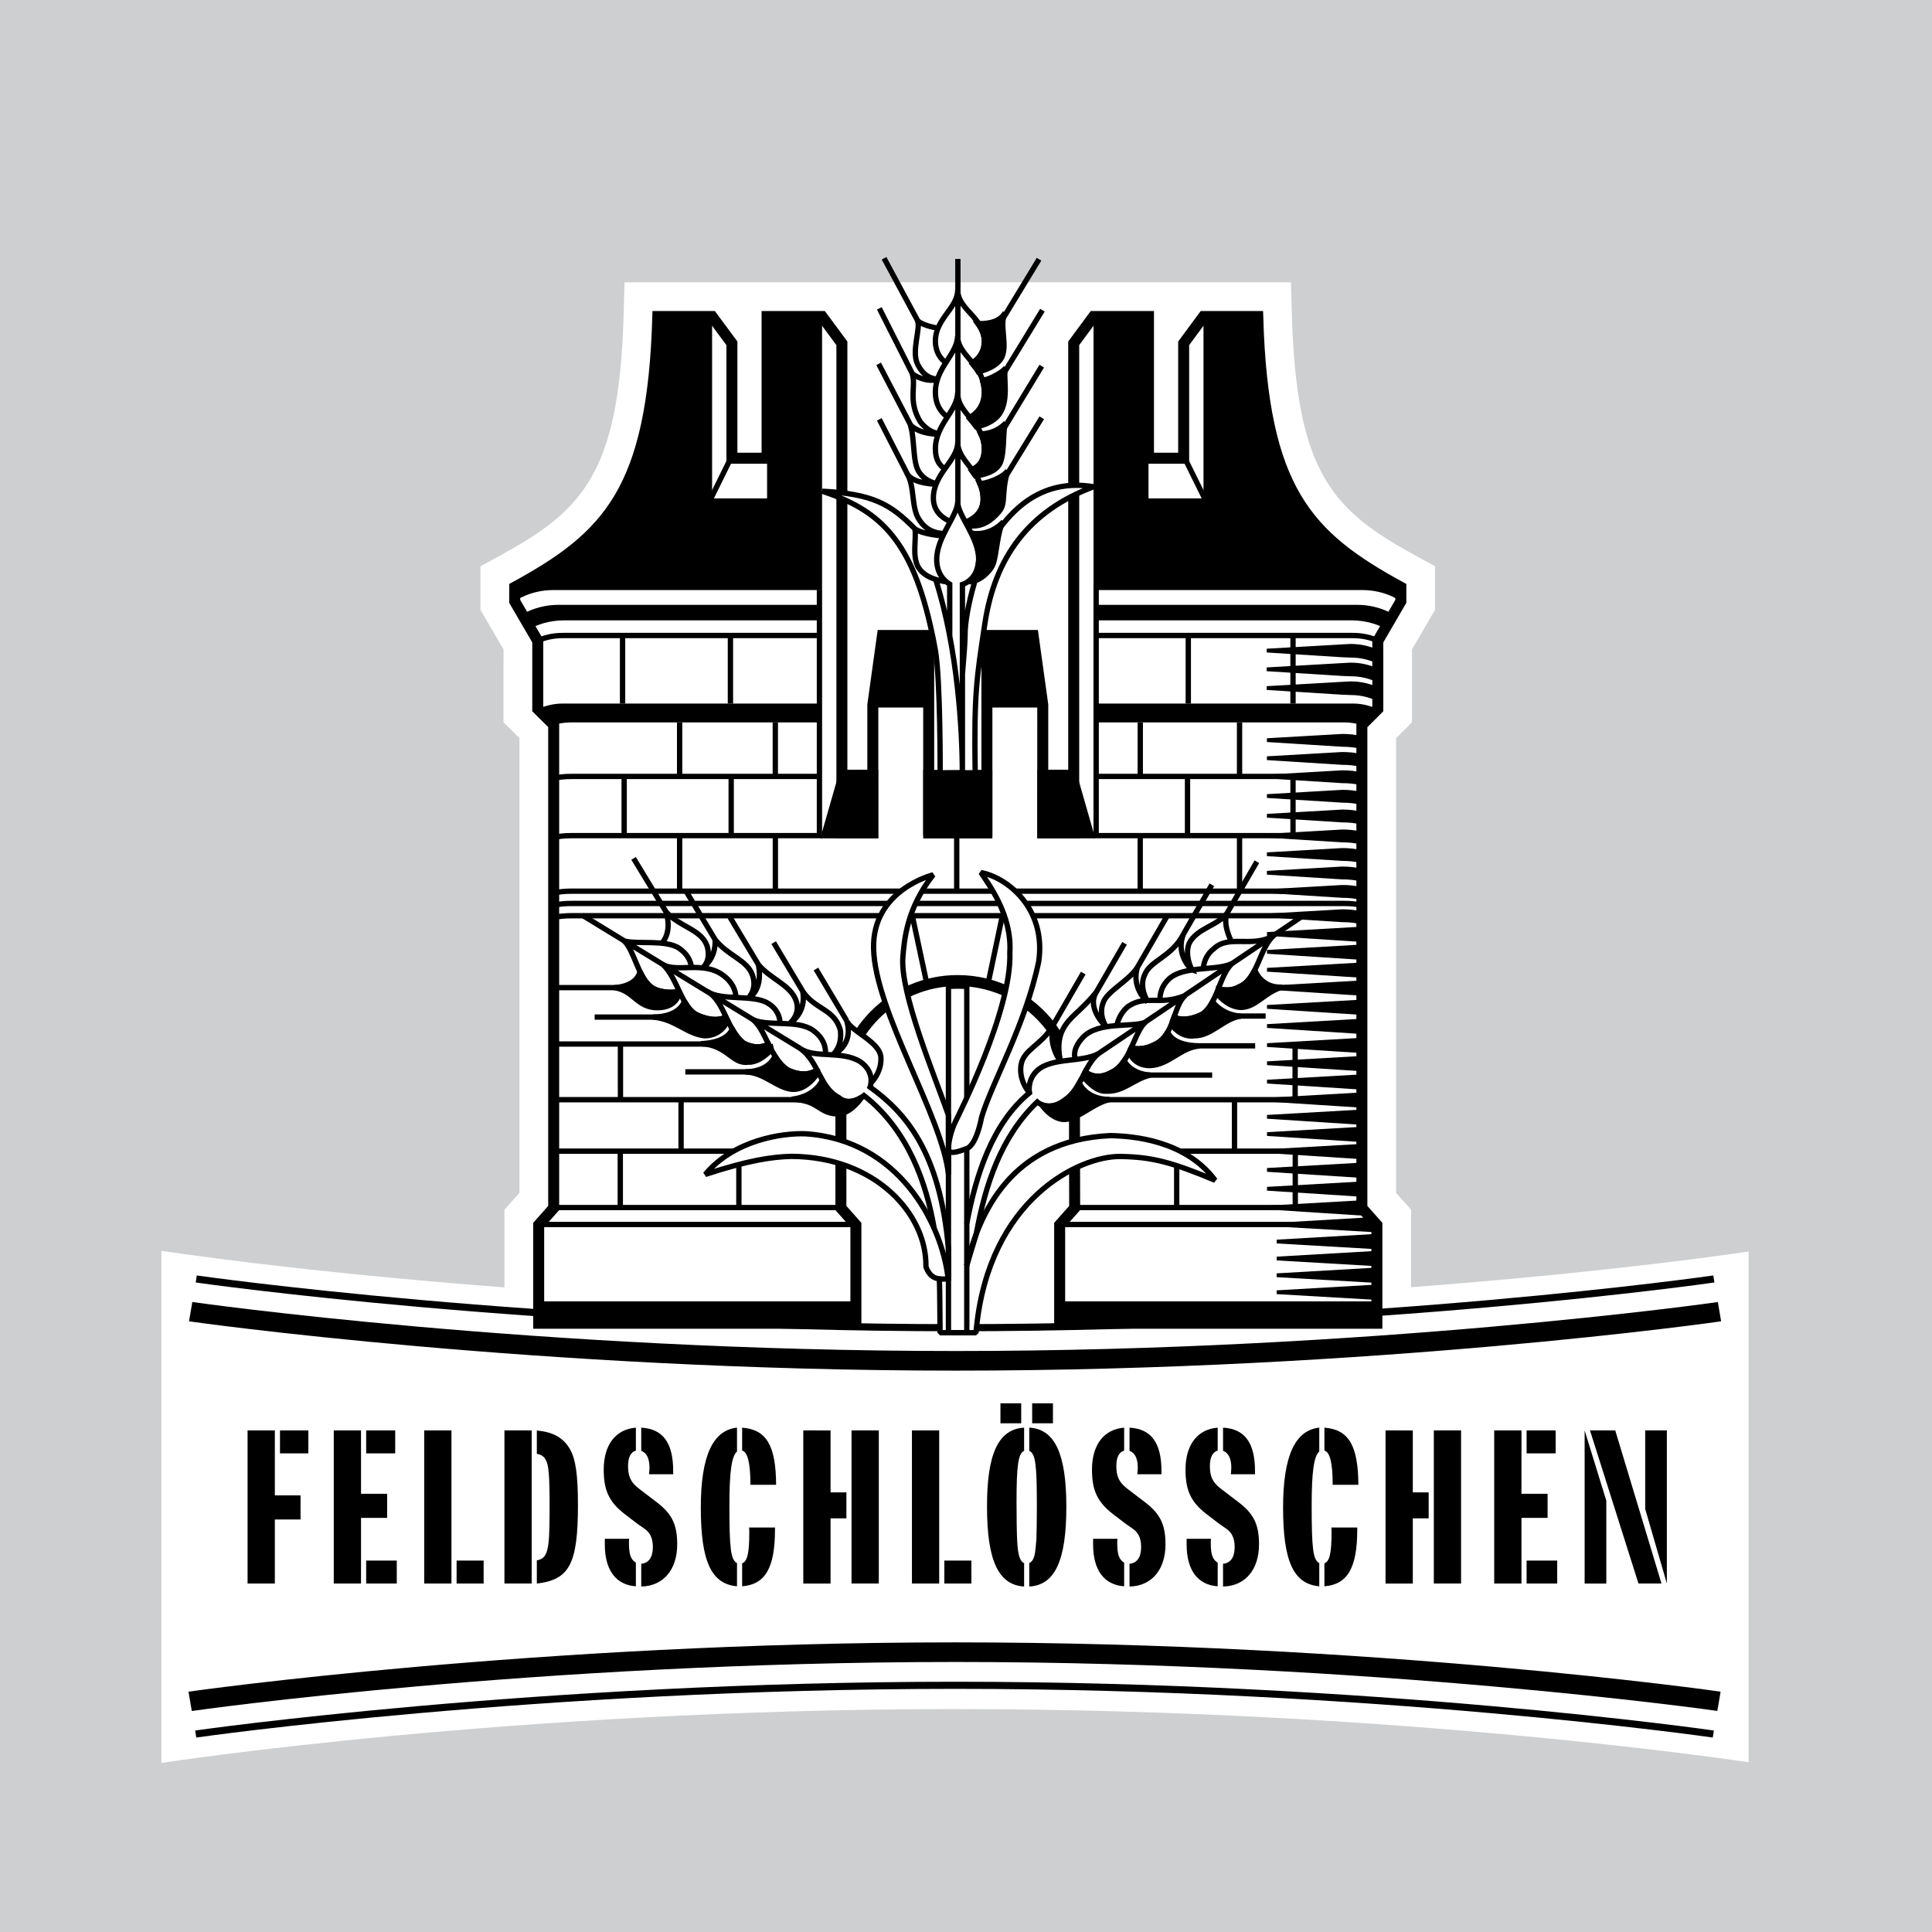 <?xml version="1.0" encoding="utf-8"?>
<!-- Generator: Adobe Illustrator 13.0.0, SVG Export Plug-In . SVG Version: 6.00 Build 14948)  -->
<!DOCTYPE svg PUBLIC "-//W3C//DTD SVG 1.0//EN" "http://www.w3.org/TR/2001/REC-SVG-20010904/DTD/svg10.dtd">
<svg version="1.0" id="Layer_1" xmlns="http://www.w3.org/2000/svg" xmlns:xlink="http://www.w3.org/1999/xlink" x="0px" y="0px"
	 width="192.756px" height="192.756px" viewBox="0 0 192.756 192.756" enable-background="new 0 0 192.756 192.756"
	 xml:space="preserve">
<g>
	<polygon fill-rule="evenodd" clip-rule="evenodd" fill="#CDCFD0" points="0,0 192.756,0 192.756,192.756 0,192.756 0,0 	"/>
	<path fill-rule="evenodd" clip-rule="evenodd" fill="#FFFFFF" d="M140.784,128.424v-6.43v-1.297l-0.861-0.969l-0.635-0.715v-45.37
		l0.588-0.587l1.002-0.999v-1.417l-0.002-5.849l1.836-3.15l0.464-0.796v-0.921v-1.403v-2.027l-1.78-0.969
		c-8.345-4.54-12.05-8.187-12.5-24.044l-0.095-3.313h-66.49l-0.094,3.313c-0.452,15.857-4.155,19.504-12.5,24.044l-1.78,0.969v2.027
		v1.403v0.923c0,0.009,0.465,0.806,0.465,0.806l1.833,3.14l-0.002,5.847v1.428l1.016,1.002l0.576,0.566v45.376l-0.636,0.715
		l-0.861,0.969v1.297v6.449c-20.829-1.572-34.225-3.648-34.225-3.648v51.096c0,0,34.664-5.375,79.178-5.375
		c44.515,0,79.179,5.305,79.179,5.305v-50.955C174.461,124.865,161.298,126.879,140.784,128.424L140.784,128.424z"/>
	<path fill-rule="evenodd" clip-rule="evenodd" fill="#FFFFFF" d="M95.366,135.012c40.768,0,74.608-4.656,76.06-4.883
		c0,0-0.434-2.527-0.433-2.527c-0.302,0.049-33.976,4.863-75.625,4.863c-41.651,0-75.486-4.814-75.788-4.863l-0.427,2.52
		C19.719,130.211,53.971,135.012,95.366,135.012L95.366,135.012z"/>
	<path fill-rule="evenodd" clip-rule="evenodd" fill="#FFFFFF" d="M95.313,165.594c40.766,0,74.618,4.658,76.068,4.885l-0.442,2.527
		c-0.301-0.049-33.974-4.863-75.624-4.863c-41.651,0-75.486,4.814-75.788,4.863l-0.439-2.52
		C19.653,170.398,53.917,165.594,95.313,165.594L95.313,165.594z"/>
	<path fill="none" stroke="#000000" stroke-width="0.71" stroke-miterlimit="2.613" d="M170.938,173.006
		c-0.301-0.049-33.974-4.863-75.624-4.863c-41.651,0-75.486,4.814-75.788,4.863 M170.993,127.602
		c-0.302,0.049-33.976,4.863-75.625,4.863c-41.651,0-75.486-4.814-75.788-4.863"/>
	<path fill-rule="evenodd" clip-rule="evenodd" d="M27.421,142.713v6.482h2.564v2.404h-2.564v6.391h-2.72v-15.277H27.421
		L27.421,142.713L27.421,142.713z M30.765,142.713v2.289h-2.831v-2.289H30.765L30.765,142.713z"/>
	<path fill-rule="evenodd" clip-rule="evenodd" d="M36.019,142.713v6.322h2.608v2.404h-2.608v6.551H33.3v-15.277H36.019
		L36.019,142.713L36.019,142.713z M39.43,142.713v2.289h-2.898v-2.289H39.43L39.43,142.713L39.43,142.713z M39.586,155.699v2.291
		h-3.054v-2.291H39.586L39.586,155.699z"/>
	<path fill-rule="evenodd" clip-rule="evenodd" d="M45.042,142.713v15.277h-2.72v-15.277H45.042L45.042,142.713L45.042,142.713z
		 M48.252,155.699v2.291h-2.697v-2.291H48.252L48.252,155.699z"/>
	<path fill-rule="evenodd" clip-rule="evenodd" d="M53.047,142.713v15.277h-2.719v-15.277H53.047L53.047,142.713L53.047,142.713z
		 M53.627,142.734c1.583,0.139,2.585,0.734,3.232,1.834c0.58,1.029,0.803,2.564,0.803,5.588c0,5.863-0.848,7.467-4.102,7.834v-2.314
		c1.07-0.205,1.271-0.916,1.271-4.809v-1.559c-0.022-1.672-0.044-2.061-0.134-2.816c-0.134-0.916-0.446-1.33-1.137-1.443v-2.336
		L53.627,142.734L53.627,142.734z"/>
	<path fill-rule="evenodd" clip-rule="evenodd" d="M67.164,146.766v0.322h-2.408c0.022-0.344,0.045-0.459,0.045-0.664
		c0-0.895-0.291-1.49-0.825-1.674v-2.312C66.138,142.553,67.164,143.949,67.164,146.766L67.164,146.766L67.164,146.766z
		 M63.441,144.729c-0.513,0.137-0.78,0.688-0.78,1.535c0,1.029,0.267,1.625,1.07,2.244l1.828,1.396
		c1.493,1.146,2.006,2.223,2.006,4.17c0,2.541-1.382,4.168-3.588,4.215v-2.27c0.758-0.068,1.159-0.664,1.159-1.672
		c0-0.824-0.245-1.396-0.78-1.787l-0.691-0.48l-0.334-0.252l-1.047-0.801c-1.516-1.191-2.051-2.336-2.051-4.398
		c0-2.475,1.182-4.031,3.21-4.191V144.729L63.441,144.729L63.441,144.729z M62.75,153.799v0.092c0,1.213,0.178,1.695,0.691,2.016
		v2.359c-2.005-0.139-3.098-1.627-3.098-4.17v-0.412v-0.16h2.429L62.75,153.799L62.75,153.799z"/>
	<path fill-rule="evenodd" clip-rule="evenodd" d="M73.531,144.82c-0.535,0.457-0.758,2.016-0.758,5.336
		c0,4.375,0.134,5.475,0.758,5.795v2.314c-2.563-0.229-3.611-2.475-3.611-7.857c0-5.107,1.181-7.719,3.611-7.971V144.82
		L73.531,144.82L73.531,144.82z M77.433,148.141h-2.564v-0.092c0-2.084-0.29-3.207-0.825-3.32v-2.291
		C76.474,142.621,77.41,144.223,77.433,148.141L77.433,148.141L77.433,148.141z M77.32,152.4v0.207c0,3.803-0.958,5.475-3.277,5.658
		v-2.293c0.514-0.182,0.714-1.008,0.714-3.09c0-0.139,0-0.23-0.022-0.482H77.32L77.32,152.4z"/>
	<path fill-rule="evenodd" clip-rule="evenodd" d="M82.863,142.713v6.184h1.583v2.588h-1.583v6.506h-2.719v-15.277H82.863
		L82.863,142.713L82.863,142.713z M87.678,142.713v15.277h-2.72v-15.277H87.678L87.678,142.713z"/>
	<path fill-rule="evenodd" clip-rule="evenodd" d="M93.705,142.713v15.277h-2.72v-15.277H93.705L93.705,142.713L93.705,142.713z
		 M96.914,155.699v2.291h-2.697v-2.291H96.914L96.914,155.699z"/>
	<path fill-rule="evenodd" clip-rule="evenodd" d="M101.887,140.01v1.992h-2.072v-1.992H101.887L101.887,140.01L101.887,140.01z
		 M105.053,140.01v1.992h-2.073v-1.992H105.053L105.053,140.01L105.053,140.01z M102.177,144.75
		c-0.579,0.252-0.757,1.398-0.757,5.086c0,1.627,0.021,3.16,0.065,3.895c0.067,1.373,0.269,2.061,0.691,2.221v2.338
		c-2.562-0.162-3.7-2.59-3.7-7.926c-0.022-5.314,1.138-7.789,3.7-7.926V144.75L102.177,144.75L102.177,144.75z M106.39,150.316
		c0,5.383-1.137,7.834-3.7,7.973v-2.338c0.312-0.16,0.469-0.436,0.58-1.053c0.045-0.367,0.089-0.803,0.134-1.352
		c0.022-0.664,0.044-1.947,0.044-3.252c0-4.193-0.133-5.246-0.758-5.545v-2.312C105.23,142.574,106.39,145.025,106.39,150.316
		L106.39,150.316z"/>
	<path fill-rule="evenodd" clip-rule="evenodd" d="M115.88,146.766v0.322h-2.408c0.022-0.344,0.045-0.459,0.045-0.664
		c0-0.895-0.289-1.49-0.824-1.674v-2.312C114.854,142.553,115.88,143.949,115.88,146.766L115.88,146.766L115.88,146.766z
		 M112.157,144.729c-0.514,0.137-0.78,0.688-0.78,1.535c0,1.029,0.267,1.625,1.07,2.244l1.827,1.396
		c1.493,1.146,2.007,2.223,2.007,4.17c0,2.541-1.382,4.168-3.589,4.215v-2.27c0.758-0.068,1.159-0.664,1.159-1.672
		c0-0.824-0.245-1.396-0.78-1.787l-0.691-0.48l-0.335-0.252l-1.047-0.801c-1.516-1.191-2.051-2.336-2.051-4.398
		c0-2.475,1.182-4.031,3.21-4.191V144.729L112.157,144.729L112.157,144.729z M111.466,153.799v0.092
		c0,1.213,0.178,1.695,0.691,2.016v2.359c-2.006-0.139-3.099-1.627-3.099-4.17v-0.412v-0.16h2.43L111.466,153.799L111.466,153.799z"
		/>
	<path fill-rule="evenodd" clip-rule="evenodd" d="M125.212,146.766v0.322h-2.407c0.022-0.344,0.044-0.459,0.044-0.664
		c0-0.895-0.289-1.49-0.825-1.674v-2.312C124.187,142.553,125.212,143.949,125.212,146.766L125.212,146.766L125.212,146.766z
		 M121.489,144.729c-0.513,0.137-0.779,0.688-0.779,1.535c0,1.029,0.267,1.625,1.069,2.244l1.828,1.396
		c1.493,1.146,2.006,2.223,2.006,4.17c0,2.541-1.382,4.168-3.59,4.215v-2.27c0.759-0.068,1.16-0.664,1.16-1.672
		c0-0.824-0.245-1.396-0.78-1.787l-0.691-0.48l-0.333-0.252l-1.049-0.801c-1.516-1.191-2.051-2.336-2.051-4.398
		c0-2.475,1.182-4.031,3.21-4.191V144.729L121.489,144.729L121.489,144.729z M120.798,153.799v0.092
		c0,1.213,0.179,1.695,0.691,2.016v2.359c-2.006-0.139-3.099-1.627-3.099-4.17v-0.412v-0.16h2.431L120.798,153.799L120.798,153.799z
		"/>
	<path fill-rule="evenodd" clip-rule="evenodd" d="M131.624,144.82c-0.535,0.457-0.758,2.016-0.758,5.336
		c0,4.375,0.134,5.475,0.758,5.795v2.314c-2.563-0.229-3.611-2.475-3.611-7.857c0-5.107,1.181-7.719,3.611-7.971V144.82
		L131.624,144.82L131.624,144.82z M135.525,148.141h-2.564v-0.092c0-2.084-0.289-3.207-0.824-3.32v-2.291
		C134.566,142.621,135.503,144.223,135.525,148.141L135.525,148.141L135.525,148.141z M135.413,152.4v0.207
		c0,3.803-0.958,5.475-3.276,5.658v-2.293c0.513-0.182,0.713-1.008,0.713-3.09c0-0.139,0-0.23-0.022-0.482H135.413L135.413,152.4z"
		/>
	<path fill-rule="evenodd" clip-rule="evenodd" d="M140.955,142.713v6.184h1.583v2.588h-1.583v6.506h-2.719v-15.277H140.955
		L140.955,142.713L140.955,142.713z M145.771,142.713v15.277h-2.719v-15.277H145.771L145.771,142.713z"/>
	<path fill-rule="evenodd" clip-rule="evenodd" d="M151.797,142.713v6.322h2.607v2.404h-2.607v6.551h-2.72v-15.277H151.797
		L151.797,142.713L151.797,142.713z M155.207,142.713v2.289h-2.897v-2.289H155.207L155.207,142.713L155.207,142.713z
		 M155.363,155.699v2.291h-3.054v-2.291H155.363L155.363,155.699z"/>
	<path fill-rule="evenodd" clip-rule="evenodd" d="M161.153,142.713l4.615,15.277h-2.297l-4.837-15.277H161.153L161.153,142.713
		L161.153,142.713z M166.303,142.713v15.277l-2.162-7.443v-7.834H166.303L166.303,142.713L166.303,142.713z M160.262,149.721v8.27
		H158.1v-15.277L160.262,149.721L160.262,149.721z"/>
	<path fill-rule="evenodd" clip-rule="evenodd" d="M18.858,131.828c0.309,0.049,34.749,4.92,76.508,4.92
		c41.761,0,76.092-4.871,76.351-4.922l-0.326-1.92c-0.312,0.049-34.561,4.885-76.006,4.885c-41.83,0-75.886-4.842-76.196-4.891
		L18.858,131.828L18.858,131.828z"/>
	<path fill-rule="evenodd" clip-rule="evenodd" d="M19.135,170.707c0.31-0.049,34.366-4.891,76.196-4.891
		c41.447,0,75.693,4.834,76.006,4.883l0.327-1.918c-0.259-0.051-34.591-4.922-76.351-4.922c-41.759,0-76.2,4.871-76.508,4.92
		L19.135,170.707L19.135,170.707z"/>
	<path fill-rule="evenodd" clip-rule="evenodd" fill="#FFFFFF" d="M104.036,70.592l-5.573-0.036V82.83h-5.807V70.558l-5.574,0.034
		v12.466h-3.087V34.252l-1.977-2.673h-5.486v14.137h-3.51V34.252l-1.977-2.673h-5.415c-0.493,17.373-4.994,21.944-14.277,27.007
		v1.407v0.009l2.3,3.947l-0.002,6.786l1.59,1.573v48.215l-1.497,1.688v9.811h31.648v-9.811l-1.496-1.688V109.48
		c0-6.434,5.216-11.65,11.65-11.65c3.83,0,7.229,1.85,9.352,4.701l0.788,1.209c0.962,1.693,1.511,3.654,1.511,5.74l0.022,11.043
		l-1.497,1.688v9.811h31.649v-9.811l-1.496-1.688V72.326l1.59-1.59l-0.002-6.786l2.3-3.956v-1.407
		c-9.284-5.063-13.785-9.635-14.277-27.007h-5.415l-1.977,2.673v11.464h-3.51V31.58H109.1l-1.976,2.673v48.824h-3.088V70.592
		L104.036,70.592z"/>
	<path fill="none" stroke="#000000" stroke-width="1.096" stroke-miterlimit="2.613" d="M104.036,70.318l-0.961-6.914h-4.612
		v19.457h-5.807V63.404h-4.613l-0.961,6.914v12.757h-3.087V34.252l-1.977-2.673h-5.486v14.137h-3.51V34.252l-1.977-2.673h-5.415
		c-0.493,17.373-4.994,21.944-14.277,27.007v1.407v0.009l2.3,3.947l-0.002,6.786l1.59,1.573v48.215l-1.497,1.688v9.811h31.648
		v-9.811l-1.496-1.688V109.48c0-6.434,5.216-11.65,11.65-11.65c3.83,0,7.229,1.85,9.352,4.701l0.788,1.209
		c0.962,1.693,1.511,3.654,1.511,5.74l0.022,11.043l-1.497,1.688v9.811h31.649v-9.811l-1.496-1.688V72.326l1.59-1.59l-0.002-6.786
		l2.3-3.956v-1.407c-9.284-5.063-13.785-9.635-14.277-27.007h-5.415l-1.977,2.673v11.464h-3.51V31.58H109.1l-1.976,2.673v48.823
		h-3.088V70.318L104.036,70.318z"/>
	<path fill="none" stroke="#000000" stroke-width="0.531" stroke-linejoin="round" stroke-miterlimit="2.613" d="M72.908,45.716
		l-1.977,4.009 M118.21,45.716l1.977,4.009 M81.736,77.465H57.015c-0.718,0-1.286,0.067-1.778,0.187 M53.745,122.166h31.648
		 M55.242,120.479h28.656 M55.242,114.852h28.656 M55.242,109.717h28.656 M55.242,104.162h28.656 M55.242,98.535h12.359
		 M67.806,72.091v5.362 M77.353,72.091v5.362 M62.273,77.471v5.89 M72.951,77.471v5.89 M67.806,83.379v5.521 M77.359,83.379v5.521
		 M61.903,104.18v5.537 M67.952,109.734v5.117 M61.886,114.869v5.609 M73.718,114.869v5.609 M135.88,83.559
		c-0.49-0.119-1.059-0.187-1.777-0.187H109.1 M109.271,77.465h24.832c0.719,0,1.287,0.067,1.777,0.187 M135.88,89.098
		c-0.49-0.118-1.059-0.187-1.777-0.187H57.015c-0.718,0-1.286,0.069-1.778,0.187 M135.88,90.323
		c-0.49-0.119-1.059-0.186-1.777-0.186H57.015c-0.718,0-1.286,0.067-1.778,0.186 M135.88,91.547
		c-0.49-0.119-1.059-0.186-1.777-0.186H57.015c-0.718,0-1.286,0.067-1.778,0.186 M137.373,122.166h-31.649 M135.877,120.479h-28.656
		 M135.877,114.852h-28.656 M135.877,109.717h-28.656 M135.877,98.535h-14.122 M123.67,72.091v5.362 M113.765,72.091v5.362
		 M118.479,77.471v5.89 M123.67,83.379v5.521 M113.76,83.379v5.521 M129.215,104.18v5.537 M123.166,109.734v5.117 M129.231,114.869
		v5.609 M117.399,114.869v5.609 M81.847,63.404H56.17c-1.107,0-1.858,0.242-2.517,0.5 M72.875,63.422v6.77 M62.114,63.422v6.77
		 M109.271,63.404h25.678c1.106,0,1.857,0.242,2.517,0.5 M118.556,63.422v6.77 M129.004,63.422v6.77 M95.452,83.379v5.521
		 M91.021,91.361l1.469,6.877 M100.005,91.361l-1.44,6.85 M129.004,77.479v5.883 M55.237,83.559c0.492-0.119,1.06-0.187,1.778-0.187
		h25.003 M81.756,58.845v24.492 M109.364,58.345v24.884"/>
	<path fill-rule="evenodd" clip-rule="evenodd" d="M82.018,31.58v27.289H55.222c-2.392,0-3.868,1.125-3.868,1.125v-1.407
		c9.284-5.063,13.784-9.634,14.277-27.007h5.415v18.146h5.486V31.58H82.018L82.018,31.58z"/>
	<path fill-rule="evenodd" clip-rule="evenodd" d="M109.1,31.58v27.289h26.796c2.392,0,3.869,1.125,3.869,1.125v-1.407
		c-9.284-5.063-13.785-9.634-14.277-27.007h-5.415v18.146h-5.486V31.58H109.1L109.1,31.58z"/>
	<path fill-rule="evenodd" clip-rule="evenodd" d="M52.928,62.701c0.627-0.333,1.795-0.808,3.349-0.808h25.502v-1.547H55.714
		c-1.793,0-3.072,0.633-3.601,0.949L52.928,62.701L52.928,62.701z"/>
	<path fill-rule="evenodd" clip-rule="evenodd" d="M53.651,70.736c0.659-0.259,1.412-0.544,2.519-0.544h25.609v1.881H57.015
		c-0.718,0-1.283,0.117-1.773,0.235L53.651,70.736L53.651,70.736z"/>
	<path fill-rule="evenodd" clip-rule="evenodd" d="M138.19,62.701c-0.627-0.333-1.795-0.808-3.349-0.808h-25.571v-1.547h26.134
		c1.793,0,3.072,0.633,3.6,0.949L138.19,62.701L138.19,62.701z"/>
	<path fill-rule="evenodd" clip-rule="evenodd" d="M137.467,70.736c-0.659-0.259-1.412-0.544-2.519-0.544h-25.678v1.881h24.832
		c0.719,0,1.283,0.135,1.774,0.252L137.467,70.736L137.467,70.736z"/>
	<polygon fill-rule="evenodd" clip-rule="evenodd" points="81.837,83.646 87.616,83.644 87.62,76.794 83.802,76.794 81.837,83.646 	
		"/>
	<polygon fill-rule="evenodd" clip-rule="evenodd" points="107.312,76.794 103.499,76.794 103.496,83.644 109.275,83.646 
		107.312,76.794 	"/>
	<polygon fill-rule="evenodd" clip-rule="evenodd" points="127.373,128.738 127.373,129.115 137.148,129.68 137.35,129.691 
		137.35,129.492 137.35,128.361 137.35,128.162 137.148,128.174 127.373,128.738 	"/>
	<polygon fill-rule="evenodd" clip-rule="evenodd" points="127.373,127.043 127.373,127.422 137.148,127.986 137.35,127.998 
		137.35,127.797 137.35,126.668 137.35,126.467 137.148,126.479 127.373,127.043 	"/>
	<polygon fill-rule="evenodd" clip-rule="evenodd" points="127.373,125.377 127.373,125.752 137.148,126.318 137.35,126.33 
		137.35,126.129 137.35,124.998 137.35,124.799 137.148,124.811 127.373,125.377 	"/>
	<polygon fill-rule="evenodd" clip-rule="evenodd" points="137.151,123.117 127.376,123.682 127.376,124.059 137.151,124.623 
		137.352,124.635 137.352,124.436 137.352,123.305 137.352,123.105 137.151,123.117 	"/>
	<polygon fill-rule="evenodd" clip-rule="evenodd" points="137.35,122.949 137.35,122.748 137.35,122.184 137.35,122.111 
		137.301,122.059 136.817,121.514 136.757,121.445 136.665,121.451 127.364,121.996 127.364,122.373 137.148,122.938 
		137.35,122.949 	"/>
	<polygon fill-rule="evenodd" clip-rule="evenodd" points="136.696,121.33 136.392,120.986 135.877,120.406 135.877,119.951 
		135.877,119.75 135.677,119.762 126.411,120.289 126.409,120.666 136.238,121.301 136.696,121.33 	"/>
	<polygon fill-rule="evenodd" clip-rule="evenodd" points="135.877,119.402 135.877,119.199 135.877,118.074 135.877,117.875 
		135.677,117.887 126.411,118.414 126.409,118.791 135.675,119.389 135.877,119.402 	"/>
	<polygon fill-rule="evenodd" clip-rule="evenodd" points="135.877,117.521 135.877,117.32 135.877,116.195 135.877,115.996 
		135.677,116.006 126.411,116.533 126.409,116.912 135.675,117.508 135.877,117.521 	"/>
	<polygon fill-rule="evenodd" clip-rule="evenodd" points="135.877,115.65 135.877,115.449 135.877,114.324 135.877,114.125 
		135.677,114.137 126.411,114.664 126.409,115.039 135.675,115.639 135.877,115.65 	"/>
	<polygon fill-rule="evenodd" clip-rule="evenodd" points="135.877,113.945 135.877,113.744 135.877,112.617 135.877,112.418 
		135.677,112.43 126.411,112.957 126.409,113.334 135.675,113.932 135.877,113.945 	"/>
	<polygon fill-rule="evenodd" clip-rule="evenodd" points="135.877,112.225 135.877,112.023 135.877,110.898 135.877,110.699 
		135.677,110.711 126.411,111.238 126.409,111.615 135.675,112.213 135.877,112.225 	"/>
	<polygon fill-rule="evenodd" clip-rule="evenodd" points="135.877,110.518 135.877,110.316 135.877,109.189 135.877,108.99 
		135.677,109.002 126.411,109.529 126.409,109.906 135.675,110.504 135.877,110.518 	"/>
	<polygon fill-rule="evenodd" clip-rule="evenodd" points="135.877,108.715 135.877,108.514 135.877,107.389 135.877,107.189 
		135.677,107.201 126.411,107.727 126.409,108.104 135.675,108.701 135.877,108.715 	"/>
	<polygon fill-rule="evenodd" clip-rule="evenodd" points="135.877,106.879 135.877,106.676 135.877,105.551 135.877,105.352 
		135.677,105.363 126.411,105.891 126.409,106.268 135.675,106.865 135.877,106.879 	"/>
	<polygon fill-rule="evenodd" clip-rule="evenodd" points="135.877,105.066 135.877,104.865 135.877,103.74 135.877,103.541 
		135.677,103.553 126.411,104.08 126.409,104.457 135.675,105.055 135.877,105.066 	"/>
	<polygon fill-rule="evenodd" clip-rule="evenodd" points="135.877,103.164 135.877,102.963 135.877,101.838 135.877,101.639 
		135.677,101.65 126.411,102.178 126.409,102.555 135.675,103.152 135.877,103.164 	"/>
	<polygon fill-rule="evenodd" clip-rule="evenodd" points="135.877,101.258 135.877,101.057 135.877,99.932 135.877,99.732 
		135.677,99.744 126.411,100.27 126.409,100.646 135.675,101.246 135.877,101.258 	"/>
	<polygon fill-rule="evenodd" clip-rule="evenodd" points="126.411,98.354 126.409,98.732 135.675,99.33 135.877,99.342 
		135.877,99.141 135.877,98.016 135.877,97.816 135.677,97.828 126.411,98.354 	"/>
	<polygon fill-rule="evenodd" clip-rule="evenodd" points="135.677,96.039 126.411,96.566 126.409,96.943 135.675,97.541 
		135.877,97.553 135.877,97.352 135.877,96.227 135.877,96.027 135.677,96.039 	"/>
	<polygon fill-rule="evenodd" clip-rule="evenodd" points="135.677,94.25 126.411,94.778 126.409,95.155 135.675,95.752 
		135.877,95.766 135.877,95.564 135.877,94.438 135.877,94.239 135.677,94.25 	"/>
	<polygon fill-rule="evenodd" clip-rule="evenodd" points="135.677,92.464 126.411,92.992 126.409,93.368 135.675,93.966 
		135.877,93.979 135.877,93.778 135.877,92.652 135.877,92.453 135.677,92.464 	"/>
	<path fill-rule="evenodd" clip-rule="evenodd" d="M135.729,90.913c-0.536-0.128-1.132-0.191-1.821-0.191
		c-0.011,0-7.507,0.43-7.507,0.43l-0.001,0.377c0,0,7.496,0.473,7.508,0.474c0.661,0,1.229,0.059,1.731,0.181l0.234,0.056v-0.24
		v-0.902v-0.149L135.729,90.913L135.729,90.913z"/>
	<path fill-rule="evenodd" clip-rule="evenodd" d="M135.729,88.486c-0.536-0.128-1.132-0.191-1.821-0.191
		c-0.011,0-7.507,0.43-7.507,0.43l-0.001,0.377c0,0,7.496,0.472,7.508,0.473c0.66,0,1.228,0.059,1.732,0.181l0.233,0.056v-0.24
		v-0.903v-0.148L135.729,88.486L135.729,88.486z"/>
	<path fill-rule="evenodd" clip-rule="evenodd" d="M135.729,86.649c-0.535-0.129-1.131-0.192-1.821-0.192
		c-0.011,0-7.507,0.431-7.507,0.431l-0.001,0.376c0,0,7.496,0.472,7.508,0.473c0.66,0,1.228,0.06,1.732,0.181l0.233,0.057v-0.24
		v-0.902v-0.149L135.729,86.649L135.729,86.649z"/>
	<path fill-rule="evenodd" clip-rule="evenodd" d="M135.729,84.803c-0.534-0.129-1.13-0.191-1.821-0.191
		c-0.011,0-7.507,0.429-7.507,0.429l-0.001,0.377c0,0,7.496,0.473,7.508,0.473c0.661,0,1.228,0.06,1.731,0.182l0.234,0.056v-0.239
		v-0.903v-0.148L135.729,84.803L135.729,84.803z"/>
	<path fill-rule="evenodd" clip-rule="evenodd" d="M135.729,82.954c-0.533-0.129-1.13-0.192-1.821-0.192
		c-0.011,0.001-7.507,0.431-7.507,0.431L126.4,83.57c0,0,7.496,0.472,7.508,0.473c0.66,0,1.228,0.059,1.732,0.181l0.233,0.056v-0.24
		v-0.902v-0.149L135.729,82.954L135.729,82.954z"/>
	<path fill-rule="evenodd" clip-rule="evenodd" d="M135.729,80.962c-0.534-0.129-1.13-0.191-1.821-0.191
		c-0.011,0-7.507,0.43-7.507,0.43l-0.001,0.377c0,0,7.496,0.472,7.508,0.473c0.66,0,1.228,0.06,1.732,0.181l0.233,0.056v-0.239
		v-0.902v-0.148L135.729,80.962L135.729,80.962z"/>
	<path fill-rule="evenodd" clip-rule="evenodd" d="M135.729,78.994c-0.534-0.128-1.13-0.191-1.821-0.191
		c-0.011,0-7.507,0.431-7.507,0.431L126.4,79.61c0,0,7.496,0.473,7.508,0.473c0.662,0,1.229,0.06,1.731,0.181l0.234,0.057v-0.24
		v-0.903v-0.148L135.729,78.994L135.729,78.994z"/>
	<path fill-rule="evenodd" clip-rule="evenodd" d="M135.729,77.046c-0.535-0.129-1.131-0.192-1.821-0.192
		c-0.011,0.001-7.507,0.431-7.507,0.431l-0.001,0.377c0,0,7.496,0.473,7.508,0.473c0.66,0,1.228,0.059,1.732,0.181l0.233,0.056
		v-0.239v-0.903v-0.149L135.729,77.046L135.729,77.046z"/>
	<path fill-rule="evenodd" clip-rule="evenodd" d="M135.729,75.219c-0.534-0.128-1.13-0.191-1.821-0.191
		c-0.011,0-7.507,0.43-7.507,0.43l-0.001,0.377c0,0,7.496,0.472,7.508,0.473c0.662,0,1.229,0.059,1.732,0.181l0.233,0.056v-0.24
		v-0.903v-0.148L135.729,75.219L135.729,75.219z"/>
	<path fill-rule="evenodd" clip-rule="evenodd" d="M135.729,73.416c-0.534-0.128-1.13-0.191-1.821-0.191
		c-0.011,0-7.507,0.43-7.507,0.43l-0.001,0.377c0,0,7.496,0.472,7.508,0.473c0.661,0,1.228,0.059,1.731,0.181l0.234,0.057v-0.24
		V73.6v-0.148L135.729,73.416L135.729,73.416z"/>
	<path fill-rule="evenodd" clip-rule="evenodd" d="M137.315,68.495c-0.68-0.267-1.461-0.513-2.586-0.513
		c-0.011,0-0.856,0.047-0.856,0.047l-7.495,0.43l-0.001,0.377l7.495,0.473c0.004,0,0.849,0.035,0.849,0.035
		c1.123,0,1.856,0.252,2.456,0.487l0.258,0.101v-0.277v-0.984v-0.129L137.315,68.495L137.315,68.495z"/>
	<path fill-rule="evenodd" clip-rule="evenodd" d="M137.315,66.624c-0.678-0.266-1.461-0.512-2.586-0.512
		c-0.011,0-0.856,0.046-0.856,0.046l-7.495,0.43l-0.001,0.377l7.495,0.472c0.004,0,0.849,0.035,0.849,0.035
		c1.123,0.001,1.856,0.252,2.457,0.487l0.257,0.102v-0.277v-0.984v-0.128L137.315,66.624L137.315,66.624z"/>
	<path fill-rule="evenodd" clip-rule="evenodd" d="M137.315,64.759c-0.68-0.266-1.461-0.513-2.586-0.513
		c-0.011,0-0.856,0.047-0.856,0.047l-7.495,0.43l-0.001,0.376l7.495,0.473c0.004,0,0.849,0.035,0.849,0.035
		c1.123,0,1.856,0.252,2.457,0.487l0.257,0.101v-0.277v-0.985v-0.128L137.315,64.759L137.315,64.759z"/>
	<polygon fill-rule="evenodd" clip-rule="evenodd" points="87.804,63.131 86.768,70.592 92.93,70.592 92.93,63.131 87.804,63.131 	
		"/>
	<polygon fill-rule="evenodd" clip-rule="evenodd" points="103.313,63.131 98.193,63.131 98.193,70.592 104.351,70.592 
		103.313,63.131 	"/>
	<polygon fill-rule="evenodd" clip-rule="evenodd" points="53.697,129.838 53.697,132.021 85.393,132.021 85.393,129.838 
		53.697,129.838 	"/>
	<polygon fill-rule="evenodd" clip-rule="evenodd" points="105.724,129.838 105.724,132.021 137.358,132.021 137.358,129.838 
		105.724,129.838 	"/>
	<polygon fill-rule="evenodd" clip-rule="evenodd" points="99.008,83.653 99.008,76.813 92.111,76.813 92.111,83.653 99.008,83.653 
			"/>
	<path fill-rule="evenodd" clip-rule="evenodd" fill="#FFFFFF" d="M99.814,52.588c-2.164,2.685-3.547,8.439-3.529,10.736
		c0.004,0.566-0.106,2.08-0.261,3.907l-0.004-8.922c0.81-0.27,1.621-1.096,1.621-2.499c0-1.173-0.581-2.328-1.131-3.355
		c0.697-0.303,1.582-0.946,1.577-2.273c-0.004-1.242-0.543-2.116-1.124-2.888c0.623-0.256,1.239-0.822,1.239-2.066
		c0-1.425-0.745-2.296-1.447-3.127c0.686-0.4,1.447-1.153,1.447-2.537c0-1.318-0.571-2.179-1.183-2.927
		c0.604-0.396,1.183-1.059,1.183-2.162c0-0.08-0.024-0.144-0.03-0.22c0.007-0.078,0.03-0.143,0.03-0.226
		c0-2.389-2.651-3.108-2.651-5.108c0,1.432-1.363,2.399-1.952,3.827c-0.729-0.13-1.788-0.389-2.107-0.838
		c0.473,0.675-0.629,3.066,0.067,4.457c0.517,1.029,1.208,1.437,2.14,1.487c0,0-1.195,0.402-2.68-0.543
		c0.405,1.215-0.473,2.701,0.81,4.794c0.689,0.846,1.406,1.122,1.978,1.178l-0.087,0.038c0,0-1.958,0.067-2.903-0.946
		c0.472,1.418,0.203,3.714,0.878,4.726c0.477,0.731,1.236,1.056,1.908,1.197l-0.085,0.019c0,0-2.431,0-3.039-1.08
		c0.81,1.215,0.405,3.375,1.216,4.591c0.716,1.155,1.76,1.392,2.497,1.393c-0.038,0.076-0.073,0.152-0.108,0.229l-0.026-0.002
		c0,0-1.822-0.067-2.769-0.675c-2.419-2.45-4.15-3.5-9.25-3.763c5.412,1.791,8.738,4.5,10.76,13.312
		c0.188,0.814,0.365,1.651,0.518,2.523c0.518,2.947,0.482,12.247,0.482,12.247l3.494-0.003c-0.123-7.923,0.141-9.416,0.974-14.909
		c0.99-6.534,4.35-11.227,10.847-13.614C103.456,47.595,100.624,51.643,99.814,52.588L99.814,52.588L99.814,52.588z M93.35,57.812
		c0.377,0.12,0.754,0.192,1.077,0.234c0.11,0.092,0.222,0.175,0.327,0.24l0.002,5.116C94.394,61.524,93.934,59.635,93.35,57.812
		L93.35,57.812z"/>
	<path fill-rule="evenodd" clip-rule="evenodd" fill="#FFFFFF" d="M122.852,93.955l0.013-0.01c0,0-0.911-1.688-0.439-2.836
		c-0.91,1.25-3.004,1.486-3.781,3.005c-0.448,1.136,0.136,2.377,0.275,2.647l-0.039-0.012c-0.312-0.312-1.551-1.708-0.81-3.547
		c-1.114,2.228-3.309,2.633-3.849,4.017c-0.607,1.217,0.203,2.566,0.203,2.566l-0.072,0.037c-0.006,0.002-0.011,0.002-0.017,0.004
		c-0.026-0.025-1.459-1.375-0.856-3.316c-0.811,1.316-3.039,2.396-3.41,3.512c-0.498,1.262,0.273,2.387,0.299,2.424h-0.003
		c-0.075-0.07-1.965-1.816-1.005-3.436c-1.62,1.99-2.634,2.361-3.343,3.746c-0.708,1.385-0.202,3.139-0.202,3.139v0.002
		c0,0-1.282-1.555-0.709-3.68c-1.046,1.99-3.004,2.463-3.24,4.049c-0.236,1.588,0.844,2.77,0.844,2.77
		c-3.678,3-5.354,8.199-6.254,13.035v-7.48c0.225-0.07,0.958-0.502,1.484-3.139c0.985-3.346,4.388-9.225,5.693-15.526
		c0.766-5.267-3.106-8.373-5.762-8.868c0.765,1.17,3.105,4.231,2.881,7.967c0.163,4.178-2.627,10.874-4.296,14.504v-0.027v-11.09
		c0,0-0.558-0.029-0.877-0.029c-0.318,0-0.952,0.029-0.952,0.029v12.854c-1.442-4.098-4.858-12.236-4.543-15.836
		c0.141-1.614,0.36-4.771,3.016-8.146c0,0-6.067,1.481-5.942,7.336c0.135,6.296,6.828,16.679,7.469,22.533v7.457
		c-0.833-9.756-4.342-13.639-7.818-16.148c0,0,0.058-0.164,0.087-0.41c0.38-0.402,1.046-1.289,0.994-2.527
		c-0.068-1.586-3.005-2.633-3.41-3.68c0.742,2.533-1.385,3.377-1.385,3.377s0.979-0.777,0.743-2.465
		c-0.607-2.127-2.532-2.025-3.747-3.85c0.405,2.229-1.351,3.242-1.351,3.242s1.25-0.945,0.642-2.432
		c-0.608-1.484-2.566-2.092-3.713-3.476c0.476,2.539-0.852,3.279-1.015,3.359c-0.004,0-0.009-0.002-0.014-0.002
		c0.094-0.09,0.931-0.941,0.421-2.344c-0.54-1.486-2.431-1.891-3.713-3.512c0.098,1.953-1.173,2.768-1.266,2.826
		c-0.001-0.001-0.001-0.001-0.002-0.001c0.079-0.057,0.909-0.703,0.458-2.217c-0.608-1.654-2.734-1.857-4.085-3.376
		c0.642,2.127-0.405,3.106-0.405,3.106l0.063,0.042c-1.371-0.152-2.994,0.009-3.844-0.244c1.012,0.912,1.384,3.646,2.734,4.625
		c0.618,0.453,1.854,0.631,2.776,0.414l0.002-0.004c0.483,1.016,0.976,1.965,1.779,2.357c1.413,0.625,2.321,0.49,2.882,0.188
		c0.458,0.963,0.919,1.953,1.743,2.615c1.073,0.553,1.902,0.412,2.481,0.105l0.006-0.014c0.485,0.982,1.024,1.986,1.901,2.576
		c1.407,0.682,2.383,0.385,2.943,0.033l0.006-0.014c0.564,1.078,1.036,2.162,2.149,2.748c1.114,0.979,2.532-0.203,2.532-0.203
		c4.42,3.473,6.243,8.766,7.007,13.291c-1.991-4.531-6.104-9.051-12.847-9.477c-2.342-0.09-7.157,0.631-9.993,4.053
		c4.276-1.396,6.617-1.756,8.598-1.801c8.372,0.045,13.503,5.762,13.414,10.982c0,0,0.27,1.08,1.215,1.215
		c0.049,0.008,0.085,0.01,0.129,0.016l-0.003,0.002c0.05,1.127,0.056,4.727,0.069,5.381h0.838l0,0h1.829l0,0h0.92
		c0.014-0.16,0.029-0.316,0.044-0.473c1.3-12.836,10.224-17.168,14.359-17.111c3.15,0.043,5.132,0.572,9.453,2.373
		c-2.971-4.006-8.237-4.41-10.442-4.455c-8.045,0.354-11.66,5.252-13.392,9.826l0.002-0.006c0.906-4.924,2.467-9.713,6.086-13.176
		c0,0,1.147,1.049,2.769-0.201c0.99-0.668,1.474-1.771,2.014-2.803c0.457,0.346,1.377,0.771,2.645,0.035
		c0.91-0.414,1.466-1.398,1.932-2.404c0.653,0.121,1.461,0.104,2.288-0.332c1.152-0.482,1.606-1.627,1.992-2.725
		c0.714,0.236,1.535,0.254,2.532-0.193c0.92-0.324,1.419-1.488,1.891-2.666c0.654,0.16,1.435,0.193,2.126-0.221
		c1.79-0.744,1.992-3.85,3.377-5.065C125.648,94.185,124.141,93.85,122.852,93.955L122.852,93.955z"/>
	<path fill="none" stroke="#000000" stroke-width="0.531" stroke-miterlimit="2.613" d="M96.03,67.167
		c0.153-1.799,0.26-3.283,0.255-3.843c-0.018-2.297,1.365-8.051,3.529-10.736c0.81-0.945,3.642-4.994,9.3-4.022
		c-6.497,2.387-9.856,7.08-10.847,13.614c-0.833,5.493-1.097,6.986-0.974,14.918h-1.282 M91.289,52.773
		c-2.419-2.45-4.15-3.5-9.25-3.763c5.412,1.791,8.738,4.5,10.76,13.312c0.188,0.814,0.365,1.651,0.518,2.523
		c0.518,2.947,0.482,12.258,0.482,12.258l2.212-0.017c0-4.046-0.438-12.344-2.664-19.29 M93.708,37.854
		c-0.938-0.049-1.63-0.455-2.149-1.488c-0.697-1.391,0.406-3.782-0.067-4.457c0.349,0.492,1.593,0.757,2.312,0.874 M93.656,37.922
		l-0.07-0.07c0,0-1.081,0.404-2.566-0.541c0.405,1.215-0.473,2.701,0.81,4.794c0.689,0.845,1.407,1.125,1.978,1.181 M93.769,43.357
		l-0.049-0.037c0,0-1.958,0.067-2.903-0.946c0.472,1.418,0.203,3.714,0.878,4.726c0.478,0.733,1.242,1.061,1.917,1.202
		 M94.183,53.223c-0.736-0.004-1.775-0.247-2.488-1.395c-0.811-1.216-0.406-3.376-1.216-4.591c0.608,1.08,3.039,1.08,3.039,1.08
		l0.047,0.045 M94.058,53.448c0,0-1.822-0.067-2.769-0.675c0.135,1.081-0.27,2.565,0.27,3.713c0.565,1.087,1.97,1.446,2.899,1.564
		 M94.358,36.183c-0.529-0.396-1.034-1.061-1.034-2.154c0-2.229,2.227-3.286,2.227-5.108c0,2,2.651,2.719,2.651,5.108
		c0,1.11-0.587,1.777-1.194,2.171 M94.516,41.594c-0.582-0.414-1.192-1.162-1.192-2.477c0-2.437,2.216-3.788,2.216-5.612
		c0,2.043,2.662,2.763,2.662,5.612c0,1.39-0.77,2.146-1.457,2.544 M94.277,46.773c-0.499-0.286-0.953-0.857-0.953-1.992
		c0-2.437,2.218-3.787,2.218-5.609c0,2.2,2.66,2.918,2.66,5.609c0,1.255-0.629,1.822-1.257,2.074 M94.609,51.936
		c-0.683-0.338-1.487-1-1.487-2.243c0-2.437,2.43-3.739,2.43-5.562c0,1.944,2.527,2.91,2.536,5.604
		c0.005,1.338-0.896,1.984-1.595,2.283 M94.753,63.388v-5.103c-0.568-0.35-1.298-1.072-1.298-2.474c0-2.228,2.093-4.388,2.093-5.739
		c0,1.352,2.093,3.511,2.093,5.739c0,1.402-0.811,2.229-1.621,2.499v19.239 M91.565,32.015l-3.361-6.245 M91.093,37.416
		l-3.362-6.651 M90.89,42.48l-3.227-6.178 M90.571,47.378l-2.841-5.54 M99.958,31.964l3.707-6.104 M100.025,37.456l3.978-6.51
		 M100.025,42.97l3.91-6.442 M100.229,47.719l3.707-6.037 M95.568,50.436v-24.6"/>
	<path fill-rule="evenodd" clip-rule="evenodd" stroke="#000000" stroke-width="0.531" stroke-miterlimit="2.613" d="M97.6,37.091
		c0.69-0.157,1.743-0.515,2.252-1.279c0.794-1.191-0.232-3.46,0.437-4.622c-0.669,1.162-2.236,1.1-2.735,1.1
		c0.37,0.52,0.668,1.104,0.668,1.871c0,1.088-0.59,1.77-1.185,2.167C97.239,36.572,97.426,36.809,97.6,37.091L97.6,37.091z"/>
	<path fill-rule="evenodd" clip-rule="evenodd" stroke="#000000" stroke-width="0.531" stroke-miterlimit="2.613" d="
		M97.992,37.895c0.136,0.203,1.959-0.607,2.364-1.214c-0.37,0.604,0.418,3.174-0.675,4.659c-0.576,0.782-1.591,1.107-2.272,1.246
		c-0.205-0.284-0.426-0.543-0.646-0.805c0.688-0.397,1.459-1.143,1.459-2.531C98.223,38.735,98.136,38.291,97.992,37.895
		L97.992,37.895z"/>
	<path fill-rule="evenodd" clip-rule="evenodd" stroke="#000000" stroke-width="0.531" stroke-miterlimit="2.613" d="
		M97.321,47.48c0.794-0.095,2.125-0.395,2.497-1.369c0.455-1.197,0.195-3.449,0.539-3.917c-1.081,1.148-2.5,1.095-2.5,1.095
		c0.223,0.458,0.366,0.994,0.366,1.624c0,1.256-0.627,1.807-1.256,2.06C97.092,47.14,97.204,47.301,97.321,47.48L97.321,47.48z"/>
	<path fill-rule="evenodd" clip-rule="evenodd" stroke="#000000" stroke-width="0.531" stroke-miterlimit="2.613" d="
		M97.747,48.236c0.215,0.477,0.349,1.001,0.351,1.631c0.005,1.337-0.882,1.971-1.582,2.27c0.056,0.103,0.119,0.198,0.174,0.303
		c0.032,0.003,0.068,0.012,0.103,0.016c1.202,0.134,2.138-0.535,2.874-1.404c0.735-0.869,0.2-1.738,0.868-4.078
		C99.935,47.777,98.149,48.304,97.747,48.236L97.747,48.236z"/>
	<path fill-rule="evenodd" clip-rule="evenodd" stroke="#000000" stroke-width="0.531" stroke-miterlimit="2.613" d="
		M97.121,53.307l0.063-0.085c0,0,1.554,0.262,2.925-1.163c-0.585,0.795-0.665,3.23-1.022,4.204c-0.273,0.742-1.476,1.903-2.5,1.761
		c0.673-0.372,1.075-1.334,1.075-2.527C97.661,54.75,97.433,54.011,97.121,53.307L97.121,53.307z"/>
	<path fill="none" stroke="#000000" stroke-width="0.531" stroke-linejoin="bevel" stroke-miterlimit="2.613" d="M93.1,87.283
		c0,0-6.067,1.481-5.942,7.336c0.135,6.302,6.842,16.701,7.472,22.552v-5.896c-1.44-4.098-4.861-12.244-4.546-15.846
		C90.225,93.815,90.444,90.658,93.1,87.283L93.1,87.283z M96.446,126.271c1.211-5.131,4.384-12.533,14.344-12.971
		c2.205,0.045,7.472,0.449,10.442,4.455c-4.321-1.801-6.303-2.33-9.453-2.373c-4.136-0.057-13.06,4.275-14.359,17.111
		c-0.016,0.156-0.03,0.312-0.044,0.473h-3.586c-0.013-0.654-0.019-4.254-0.069-5.381 M70.368,117.172
		c2.836-3.422,7.651-4.143,9.993-4.053c9.272,0.586,13.593,8.914,14.224,14.365c0,0-0.045,0.221-0.99,0.084
		c-0.945-0.135-1.215-1.215-1.215-1.215c0.09-5.221-5.042-10.938-13.414-10.982C76.985,115.416,74.644,115.775,70.368,117.172
		L70.368,117.172z"/>
	<path fill="none" stroke="#000000" stroke-width="0.531" stroke-miterlimit="2.613" d="M96.456,109.502v-11.09
		c0,0-0.558-0.029-0.877-0.029c-0.318,0-0.952,0.029-0.952,0.029v34.555h1.829v-18.389"/>
	<path fill="none" stroke="#000000" stroke-width="0.531" stroke-linejoin="bevel" stroke-miterlimit="2.613" d="M97.871,87.058
		c2.655,0.495,6.527,3.601,5.762,8.868c-1.306,6.301-4.708,12.18-5.693,15.526c-0.628,3.148-1.555,3.154-1.555,3.154
		s-1.761,0.785-1.761,0.053c0-0.826,0.321-1.943,0.636-2.619c0.315-0.674,5.716-11.252,5.492-17.014
		C100.977,91.289,98.636,88.228,97.871,87.058L97.871,87.058z"/>
	<path fill-rule="evenodd" clip-rule="evenodd" stroke="#000000" stroke-width="0.531" stroke-miterlimit="2.613" d="
		M121.561,98.662c0.667,0.172,1.4,0.201,2.113-0.227c0.66-0.275,1.104-0.869,1.47-1.571l0.063-0.045c0,0,0.614,1.765,2.698,1.669
		c-1.828,0.545-2.603,2.051-4.174,2.02c-1.348-0.096-2.245-1.316-2.245-1.316L121.561,98.662L121.561,98.662z"/>
	<path fill-rule="evenodd" clip-rule="evenodd" stroke="#000000" stroke-width="0.531" stroke-miterlimit="2.613" d="
		M116.962,101.928c0.064-0.17,0.105-0.244,0.165-0.414c0.713,0.236,1.514,0.256,2.53-0.191c0.576-0.201,0.993-0.795,1.325-1.383
		c0,0,0.887,1.316,2.811,1.443c-1.636,0.193-2.95,1.988-4.618,1.957c-1.411,0.193-2.213-1.025-2.213-1.025V101.928L116.962,101.928z
		"/>
	<path fill-rule="evenodd" clip-rule="evenodd" stroke="#000000" stroke-width="0.531" stroke-miterlimit="2.613" d="
		M112.697,104.887c0.053-0.109,0.1-0.211,0.15-0.32c0.652,0.121,1.458,0.111,2.285-0.326c0.639-0.268,1.067-0.74,1.385-1.293
		c0,0,0.261,1.344,3.146,1.408c-1.892,0.16-2.982,1.859-4.906,1.957c-1.604,0.031-2.021-1.219-2.021-1.219l-0.039-0.209
		L112.697,104.887L112.697,104.887z"/>
	<path fill-rule="evenodd" clip-rule="evenodd" stroke="#000000" stroke-width="0.531" stroke-miterlimit="2.613" d="
		M108.059,107.363c0.075-0.146,0.131-0.289,0.207-0.434c0.453,0.346,1.369,0.789,2.647,0.047c0.509-0.23,0.909-0.646,1.243-1.139
		c0,0,0.612,1.295,2.601,1.424c-1.7,0.416-2.63,1.668-4.362,1.604c-1.123,0.127-2.277-1.412-2.277-1.412l-0.06-0.092
		L108.059,107.363L108.059,107.363z"/>
	<path fill-rule="evenodd" clip-rule="evenodd" stroke="#000000" stroke-width="0.531" stroke-miterlimit="2.613" d="
		M103.916,110.213c0.479,0.197,1.325,0.312,2.339-0.469c0.643-0.434,1.05-1.031,1.419-1.691c0,0,0.63,1.633,3.052,1.646
		c-1.668,0.352-2.978,1.867-4.484,1.996C105.135,111.695,104.282,110.719,103.916,110.213L103.916,110.213z"/>
	<path fill-rule="evenodd" clip-rule="evenodd" stroke="#000000" stroke-width="0.531" stroke-miterlimit="2.613" d="
		M67.633,98.938c-0.905,0.17-2.044-0.004-2.633-0.436c-0.491-0.355-0.841-0.93-1.15-1.577c0,0-0.171,1.454-2.559,1.616
		c1.931,0.264,2.258,1.996,4.286,1.996c2.029,0,2.159-1.473,2.159-1.473L67.633,98.938L67.633,98.938z"/>
	<path fill-rule="evenodd" clip-rule="evenodd" stroke="#000000" stroke-width="0.531" stroke-miterlimit="2.613" d="
		M72.253,101.553c-0.569,0.232-1.434,0.275-2.696-0.283c-0.538-0.264-0.927-0.76-1.277-1.375l0,0c0,0-0.376,1.547-3.125,1.58
		c2.225,0.197,3.337,1.67,5.136,1.865c1.734,0,2.258-1.439,2.258-1.439L72.253,101.553L72.253,101.553z"/>
	<path fill-rule="evenodd" clip-rule="evenodd" stroke="#000000" stroke-width="0.531" stroke-miterlimit="2.613" d="
		M81.514,106.773c-0.56,0.352-1.536,0.648-2.943-0.033c-0.515-0.348-0.919-0.826-1.259-1.369l0,0c0,0-0.49,1.541-2.977,1.574
		c1.898,0.031,3.173,1.602,4.678,1.734c1.504,0.129,2.551-1.604,2.551-1.604l-0.006-0.262L81.514,106.773L81.514,106.773z"/>
	<path fill-rule="evenodd" clip-rule="evenodd" stroke="#000000" stroke-width="0.531" stroke-miterlimit="2.613" d="
		M76.96,104.734c-0.101-0.189-0.199-0.365-0.293-0.557c-0.579,0.307-1.411,0.447-2.484-0.105c-0.478-0.385-0.822-0.875-1.126-1.41
		h-0.009c0,0-0.303,1.34-3.117,1.471c2.617,0.098,3.129,2.068,4.7,1.84c1.178,0.064,2.257-1.18,2.257-1.18l0.066-0.086
		L76.96,104.734L76.96,104.734z"/>
	<path fill-rule="evenodd" clip-rule="evenodd" stroke="#000000" stroke-width="0.531" stroke-miterlimit="2.613" d="
		M85.997,109.451c-0.431,0.283-1.468,0.812-2.328,0.057c-0.766-0.402-1.232-1.037-1.629-1.746c0,0-0.594,1.617-3.048,1.912
		c2.716,0.098,2.585,1.33,4.45,1.461C84.687,111.215,85.689,109.906,85.997,109.451L85.997,109.451z"/>
	<path fill="none" stroke="#000000" stroke-width="0.531" stroke-miterlimit="2.613" d="M66.047,94.08
		c0,0,1.047-0.979,0.405-3.106c1.351,1.519,3.477,1.722,4.085,3.376c0.473,1.587-0.473,2.229-0.473,2.229s1.384-0.811,1.283-2.836
		c1.283,1.621,3.173,2.026,3.713,3.512c0.54,1.484-0.438,2.361-0.438,2.361s1.553-0.674,1.046-3.375
		c1.147,1.384,3.105,1.992,3.713,3.476c0.608,1.486-0.642,2.432-0.642,2.432s1.755-1.014,1.351-3.242
		c1.215,1.824,3.14,1.723,3.747,3.85c0.236,1.688-0.743,2.465-0.743,2.465s2.127-0.844,1.385-3.377
		c0.404,1.047,3.342,2.094,3.41,3.68c0.053,1.244-0.619,2.131-0.999,2.531 M102.71,109.035c0,0-1.08-1.182-0.844-2.77
		c0.236-1.586,2.194-2.059,3.24-4.049c-0.573,2.125,0.709,3.68,0.709,3.68s-0.506-1.756,0.202-3.141
		c0.709-1.385,1.723-1.756,3.343-3.746c-0.979,1.652,1.013,3.443,1.013,3.443s-0.811-1.148-0.304-2.432
		c0.371-1.115,2.6-2.195,3.41-3.512c-0.608,1.959,0.861,3.32,0.861,3.32l0.084-0.045c0,0-0.811-1.35-0.203-2.566
		c0.54-1.384,2.734-1.789,3.849-4.017c-0.741,1.84,0.498,3.235,0.81,3.547l0.039,0.012c-0.14-0.27-0.724-1.511-0.275-2.647
		c0.777-1.52,2.871-1.756,3.781-3.005c-0.472,1.148,0.439,2.836,0.439,2.836 M68.991,96.514c-0.098-0.701-0.439-1.352-1.223-1.895
		c-1.316-0.912-4.253-0.372-5.502-0.743c1.012,0.912,1.384,3.646,2.734,4.625c0.618,0.453,1.854,0.631,2.776,0.414 M72.448,101.453
		c-0.56,0.305-1.471,0.445-2.891-0.184c-1.586-0.775-1.957-3.713-3.443-5.063c1.351,0.877,4.017-0.372,6.009,1.081
		c0.996,0.725,1.274,1.561,1.304,2.215 M76.664,104.178c-0.579,0.307-1.408,0.447-2.481-0.105c-1.698-1.365-1.857-4.119-3.612-5.166
		c1.283,0.98,4.558,0.271,6.043,1.184c0.929,0.557,1.19,1.35,1.219,2.004 M81.514,106.773c-0.56,0.352-1.536,0.648-2.943-0.033
		c-1.755-1.184-2.161-4.018-3.477-5.031c1.452,0.744,4.447-0.021,6.009,1.08c1.082,0.764,1.298,1.684,1.258,2.387 M93.21,122.605
		c-0.763-4.529-2.586-9.826-7.009-13.301c0,0-1.417,1.182-2.532,0.203c-1.924-1.012-1.924-3.512-3.816-4.895
		c1.385,1.012,4.153,0.168,5.977,1.316c1.553,1.08,0.979,2.531,0.979,2.531c3.476,2.51,6.986,6.393,7.818,16.152v3.168
		 M75.647,106.941h-7.271 M66.723,101.473h-7.395 M84.48,101.844l-3.072-5.165 M80.091,98.906l-2.903-4.86 M75.668,96.241
		l-2.836-4.727 M71.347,93.742l-2.836-4.726 M66.452,90.974l-3.241-5.334 M79.854,104.613L58.116,91.322 M115.725,99.803
		c-0.008-0.643,0.17-1.467,0.928-2.154c1.485-1.351,4.906-0.747,6.324-1.557c-1.351,1.081-1.598,4.624-3.319,5.231
		c-0.997,0.447-1.818,0.43-2.533,0.193 M111.422,102.32c0.139-0.631,0.451-1.33,1.111-1.895c1.857-1.248,3.141-0.033,5.74-1.113
		c-1.25,0.979-1.047,4.051-3.141,4.928c-0.827,0.438-1.637,0.453-2.289,0.332 M107.277,105.688
		c-0.159-0.529-0.087-1.264,0.732-2.154c1.553-1.689,4.976-0.984,6.292-1.559c-1.147,0.947-1.531,4.156-3.389,5.002
		c-1.278,0.742-2.205,0.303-2.657-0.043 M96.454,122.078c0.899-4.84,2.576-10.039,6.256-13.043c0,0-0.273-1.273,0.776-2.229
		c1.485-1.35,4.49-0.775,6.11-1.688c-1.451,1.182-1.688,3.512-3.342,4.625c-1.621,1.25-2.769,0.201-2.769,0.201
		c-3.619,3.463-5.18,8.252-6.086,13.176l-0.954,3.15 M120.047,96.626c0.07-0.677,0.34-1.451,1.096-2.007
		c1.485-1.384,3.814-0.034,5.908-1.25c-1.385,1.216-1.587,4.321-3.377,5.065c-0.695,0.416-1.482,0.381-2.14,0.219 M109.597,105.119
		l20.424-13.77 M105.106,102.217l2.971-5.133 M109.36,99.01l2.836-4.896 M113.479,96.51l2.971-5.131 M118.07,93.202l2.835-4.929
		 M122.425,91.108l2.972-5.131 M113.621,107.262h7.318 M118.396,104.342h6.831 M122.657,101.371h3.616"/>
</g>
</svg>

